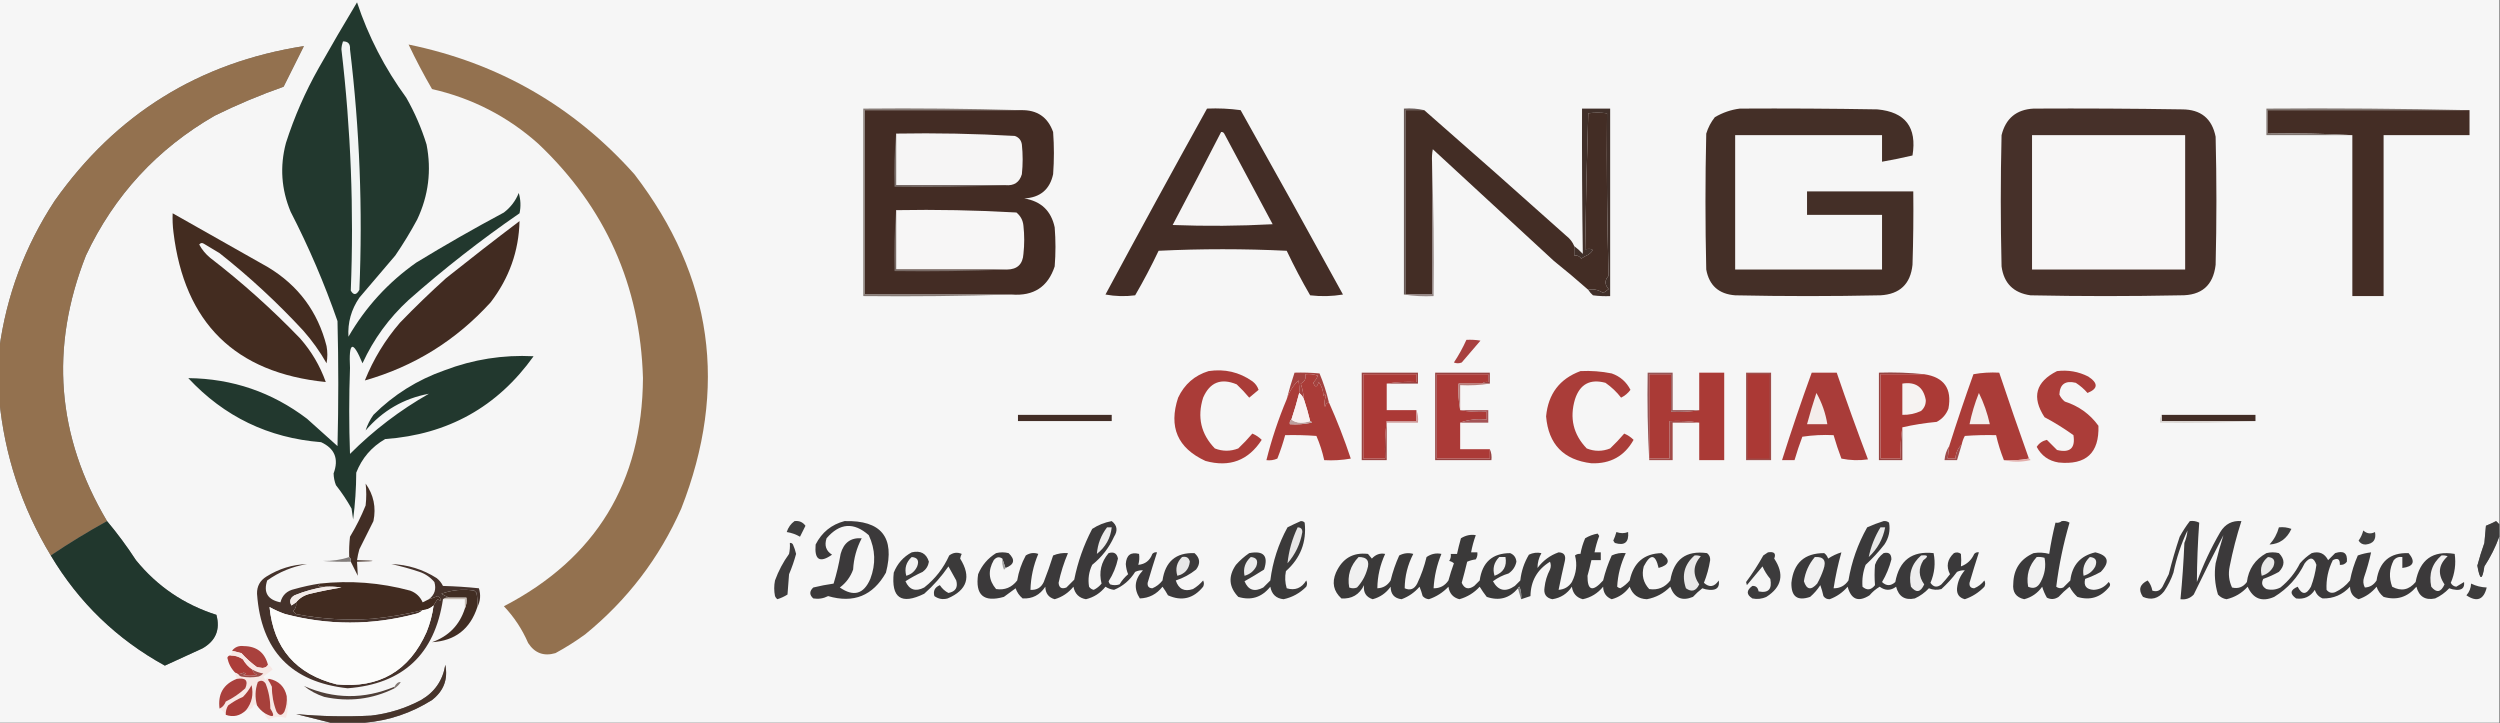 <?xml version="1.0" encoding="UTF-8"?>
<!DOCTYPE svg PUBLIC "-//W3C//DTD SVG 1.1//EN" "http://www.w3.org/Graphics/SVG/1.1/DTD/svg11.dtd">
<svg xmlns="http://www.w3.org/2000/svg" version="1.1" width="1600px" height="463px" style="shape-rendering:geometricPrecision; text-rendering:geometricPrecision; image-rendering:optimizeQuality; fill-rule:evenodd; clip-rule:evenodd" xmlns:xlink="http://www.w3.org/1999/xlink">
<rect width="100%" height="100%" fill="#808080" stroke="none"/>
<g><path style="opacity:1" fill="#f6f6f6" d="M -0.5,-0.5 C 532.833,-0.5 1066.17,-0.5 1599.5,-0.5C 1599.5,111.5 1599.5,223.5 1599.5,335.5C 1598.85,334.909 1598.18,334.243 1597.5,333.5C 1595.36,334.601 1593.19,335.601 1591,336.5C 1590.67,340.167 1590.33,343.833 1590,347.5C 1588.3,352.264 1586.8,357.097 1585.5,362C 1587.14,371.562 1588.64,371.728 1590,362.5C 1593.96,356.43 1597.12,350.097 1599.5,343.5C 1599.5,383.167 1599.5,422.833 1599.5,462.5C 1144.17,462.5 688.833,462.5 233.5,462.5C 248.951,461.183 263.284,456.349 276.5,448C 283.969,442.232 286.802,434.732 285,425.5C 283.391,435.444 278.225,442.944 269.5,448C 259.47,453.343 248.803,456.677 237.5,458C 221.42,458.822 205.42,458.489 189.5,457C 196.942,458.916 204.276,460.749 211.5,462.5C 140.833,462.5 70.167,462.5 -0.5,462.5C -0.5,393.5 -0.5,324.5 -0.5,255.5C 2.901,291.368 13.901,324.702 32.5,355.5C 50.416,385.581 74.749,409.081 105.5,426C 113.326,422.428 121.326,418.761 129.5,415C 138.055,410.17 141.055,403.004 138.5,393.5C 117.775,386.901 100.609,375.234 87,358.5C 81.3,349.743 75.133,341.409 68.5,333.5C 36.242,279.147 31.742,222.48 55,163.5C 73.101,125.063 100.601,95.23 137.5,74C 151.81,66.953 166.477,60.786 181.5,55.5C 185.833,46.833 190.167,38.167 194.5,29.5C 127.406,39.968 74.239,72.968 35,128.5C 15.922,157.578 4.089,189.245 -0.5,223.5C -0.5,148.833 -0.5,74.167 -0.5,-0.5 Z"/></g>
<g><path style="opacity:1" fill="#22382e" d="M 228.5,1.5 C 235.774,23.378 246.274,43.711 260,62.5C 265.434,72.034 269.767,82.034 273,92.5C 276.24,109.155 274.24,125.155 267,140.5C 262.73,148.43 258.064,156.097 253,163.5C 245.333,172.5 237.667,181.5 230,190.5C 224.804,198.082 222.47,206.415 223,215.5C 233.983,196.514 248.483,180.68 266.5,168C 284.841,156.828 303.508,146.161 322.5,136C 326.847,132.663 330.014,128.496 332,123.5C 333.268,127.84 333.435,132.174 332.5,136.5C 307.746,153.552 284.079,172.052 261.5,192C 248.93,203.56 239.097,217.06 232,232.5C 225.783,217.517 223.117,218.517 224,235.5C 223.333,253.833 223.333,272.167 224,290.5C 239.127,275.365 255.961,262.532 274.5,252C 258.339,255.005 244.839,262.838 234,275.5C 235.066,272.034 236.733,268.701 239,265.5C 251.96,252.597 267.126,243.097 284.5,237C 302.884,229.991 321.884,226.991 341.5,228C 318.338,260.425 286.671,278.092 246.5,281C 237.805,286.026 231.638,293.193 228,302.5C 227.951,312.599 227.284,322.599 226,332.5C 225.667,330.167 225.333,327.833 225,325.5C 222.059,320.228 218.726,315.228 215,310.5C 214.065,308.091 213.565,305.591 213.5,303C 216.951,293.718 214.285,287.051 205.5,283C 171.797,280.314 143.464,266.648 120.5,242C 148.731,242.299 174.064,250.966 196.5,268C 203,273.833 209.5,279.667 216,285.5C 216.667,258.833 216.667,232.167 216,205.5C 207.653,181.47 197.653,158.137 186,135.5C 180.021,121.176 179.021,106.509 183,91.5C 188.344,74.808 195.344,58.808 204,43.5C 211.995,29.353 220.161,15.353 228.5,1.5 Z"/></g>
<g><path style="opacity:1" fill="#f2f5f4" d="M 219.5,26.5 C 222.766,26.433 224.266,28.099 224,31.5C 230.175,82.684 232.175,134.017 230,185.5C 228.114,188.919 226.281,189.086 224.5,186C 226.552,134.373 224.552,82.873 218.5,31.5C 218.592,29.742 218.925,28.076 219.5,26.5 Z"/></g>
<g><path style="opacity:1" fill="#93714f" d="M 68.5,333.5 C 56.13,340.346 44.13,347.679 32.5,355.5C 13.901,324.702 2.901,291.368 -0.5,255.5C -0.5,244.833 -0.5,234.167 -0.5,223.5C 4.089,189.245 15.922,157.578 35,128.5C 74.239,72.968 127.406,39.968 194.5,29.5C 190.167,38.167 185.833,46.833 181.5,55.5C 166.477,60.786 151.81,66.953 137.5,74C 100.601,95.23 73.101,125.063 55,163.5C 31.742,222.48 36.242,279.147 68.5,333.5 Z"/></g>
<g><path style="opacity:1" fill="#93714f" d="M 261.5,28.5 C 319.004,40.323 367.17,67.989 406,111.5C 456.244,176.982 466.244,248.315 436,325.5C 421.956,357.218 401.456,384.051 374.5,406C 368.413,410.426 362.08,414.426 355.5,418C 348.036,420.174 342.203,418.007 338,411.5C 334.2,402.724 329.033,394.89 322.5,388C 381.375,357.396 411.041,308.73 411.5,242C 409.79,182.673 387.457,132.673 344.5,92C 324.937,74.55 302.27,62.884 276.5,57C 271.092,47.683 266.092,38.183 261.5,28.5 Z"/></g>
<g><path style="opacity:1" fill="#432c24" d="M 653.5,70.5 C 663.76,70.275 670.594,74.942 674,84.5C 674.667,93.5 674.667,102.5 674,111.5C 671.862,121.293 665.696,126.46 655.5,127C 666.252,128.753 672.752,134.92 675,145.5C 675.667,153.833 675.667,162.167 675,170.5C 670.691,183.589 661.525,189.589 647.5,188.5C 616.167,188.5 584.833,188.5 553.5,188.5C 553.5,149.167 553.5,109.833 553.5,70.5C 586.833,70.5 620.167,70.5 653.5,70.5 Z"/></g>
<g><path style="opacity:1" fill="#41302a" d="M 1016.5,185.5 C 1019.74,184.758 1022.9,185.424 1026,187.5C 1027.25,186.789 1028.42,185.956 1029.5,185C 1026.9,182.127 1026.9,179.294 1029.5,176.5C 1028.51,141.877 1028.17,107.21 1028.5,72.5C 1024.43,72.002 1020.43,72.002 1016.5,72.5C 1015.58,101.659 1014.91,130.659 1014.5,159.5C 1019.93,158.813 1020.6,159.979 1016.5,163C 1014.92,163.707 1013.42,164.54 1012,165.5C 1010.89,163.963 1009.39,163.297 1007.5,163.5C 1007.5,161.5 1007.5,159.5 1007.5,157.5C 1009.46,158.96 1011.3,160.627 1013,162.5C 1012.57,131.52 1012.41,100.52 1012.5,69.5C 1018.5,69.5 1024.5,69.5 1030.5,69.5C 1030.5,109.5 1030.5,149.5 1030.5,189.5C 1026.82,189.665 1023.15,189.499 1019.5,189C 1018.29,187.961 1017.29,186.794 1016.5,185.5 Z"/></g>
<g><path style="opacity:1" fill="#695b58" d="M 911.5,70.5 C 907.5,70.5 903.5,70.5 899.5,70.5C 899.5,109.833 899.5,149.167 899.5,188.5C 899.167,188.5 898.833,188.5 898.5,188.5C 898.5,148.833 898.5,109.167 898.5,69.5C 903.032,69.182 907.366,69.515 911.5,70.5 Z"/></g>
<g><path style="opacity:1" fill="#442f27" d="M 1113.5,69.5 C 1142.84,69.333 1172.17,69.5 1201.5,70C 1219.44,71.66 1226.94,81.493 1224,99.5C 1217.57,101.02 1211.07,102.354 1204.5,103.5C 1204.5,97.833 1204.5,92.167 1204.5,86.5C 1173.17,86.5 1141.83,86.5 1110.5,86.5C 1110.5,115.167 1110.5,143.833 1110.5,172.5C 1141.83,172.5 1173.17,172.5 1204.5,172.5C 1204.5,160.833 1204.5,149.167 1204.5,137.5C 1188.5,137.5 1172.5,137.5 1156.5,137.5C 1156.5,132.5 1156.5,127.5 1156.5,122.5C 1179.17,122.5 1201.83,122.5 1224.5,122.5C 1224.67,138.17 1224.5,153.837 1224,169.5C 1222.71,181.786 1215.88,188.286 1203.5,189C 1172.5,189.667 1141.5,189.667 1110.5,189C 1100.02,188.199 1093.86,182.699 1092,172.5C 1091.33,143.5 1091.33,114.5 1092,85.5C 1093.18,81.637 1095.01,78.137 1097.5,75C 1102.55,72.039 1107.89,70.206 1113.5,69.5 Z"/></g>
<g><path style="opacity:1" fill="#442d25" d="M 1580.5,70.5 C 1580.5,75.833 1580.5,81.167 1580.5,86.5C 1562.17,86.5 1543.83,86.5 1525.5,86.5C 1525.5,120.833 1525.5,155.167 1525.5,189.5C 1518.83,189.5 1512.17,189.5 1505.5,189.5C 1505.5,155.167 1505.5,120.833 1505.5,86.5C 1487.67,85.503 1469.67,85.17 1451.5,85.5C 1451.5,80.5 1451.5,75.5 1451.5,70.5C 1494.5,70.5 1537.5,70.5 1580.5,70.5 Z"/></g>
<g><path style="opacity:1" fill="#807570" d="M 1580.5,70.5 C 1537.5,70.5 1494.5,70.5 1451.5,70.5C 1451.5,75.5 1451.5,80.5 1451.5,85.5C 1469.67,85.17 1487.67,85.503 1505.5,86.5C 1487.17,86.5 1468.83,86.5 1450.5,86.5C 1450.5,80.833 1450.5,75.167 1450.5,69.5C 1494,69.168 1537.34,69.501 1580.5,70.5 Z"/></g>
<g><path style="opacity:1" fill="#f6f5f5" d="M 573.5,85.5 C 598.885,85.038 624.218,85.538 649.5,87C 652.102,87.935 653.602,89.768 654,92.5C 654.667,98.833 654.667,105.167 654,111.5C 652.498,116.677 648.998,119.01 643.5,118.5C 620.167,118.5 596.833,118.5 573.5,118.5C 573.5,107.5 573.5,96.5 573.5,85.5 Z"/></g>
<g><path style="opacity:1" fill="#432d25" d="M 911.5,70.5 C 941.962,97.125 972.295,123.958 1002.5,151C 1004.79,152.777 1006.46,154.944 1007.5,157.5C 1007.5,159.5 1007.5,161.5 1007.5,163.5C 1009.39,163.297 1010.89,163.963 1012,165.5C 1013.42,164.54 1014.92,163.707 1016.5,163C 1020.6,159.979 1019.93,158.813 1014.5,159.5C 1014.91,130.659 1015.58,101.659 1016.5,72.5C 1020.43,72.002 1024.43,72.002 1028.5,72.5C 1028.17,107.21 1028.51,141.877 1029.5,176.5C 1026.9,179.294 1026.9,182.127 1029.5,185C 1028.42,185.956 1027.25,186.789 1026,187.5C 1022.9,185.424 1019.74,184.758 1016.5,185.5C 1009.35,179.191 1002.02,173.025 994.5,167C 968.667,143.167 942.833,119.333 917,95.5C 916.503,98.146 916.336,100.813 916.5,103.5C 916.5,131.833 916.5,160.167 916.5,188.5C 910.833,188.5 905.167,188.5 899.5,188.5C 899.5,149.167 899.5,109.833 899.5,70.5C 903.5,70.5 907.5,70.5 911.5,70.5 Z"/></g>
<g><path style="opacity:1" fill="#958886" d="M 916.5,103.5 C 917.498,131.995 917.831,160.662 917.5,189.5C 910.978,189.823 904.645,189.49 898.5,188.5C 898.833,188.5 899.167,188.5 899.5,188.5C 905.167,188.5 910.833,188.5 916.5,188.5C 916.5,160.167 916.5,131.833 916.5,103.5 Z"/></g>
<g><path style="opacity:1" fill="#7b706c" d="M 573.5,85.5 C 573.5,96.5 573.5,107.5 573.5,118.5C 596.833,118.5 620.167,118.5 643.5,118.5C 620.006,119.498 596.339,119.831 572.5,119.5C 572.172,107.988 572.505,96.654 573.5,85.5 Z"/></g>
<g><path style="opacity:1" fill="#432d26" d="M 772.5,69.5 C 779.755,69.187 786.921,69.52 794,70.5C 816.034,109.706 837.867,149.039 859.5,188.5C 852.524,189.664 845.524,189.831 838.5,189C 833.118,179.737 828.118,170.237 823.5,160.5C 796.167,159.167 768.833,159.167 741.5,160.5C 736.882,170.237 731.882,179.737 726.5,189C 720.141,189.831 713.807,189.664 707.5,188.5C 728.925,148.646 750.592,108.979 772.5,69.5 Z"/></g>
<g><path style="opacity:1" fill="#f6f5f5" d="M 781.5,84.5 C 782.376,84.369 783.043,84.703 783.5,85.5C 793.833,104.833 804.167,124.167 814.5,143.5C 793.174,144.666 771.841,144.833 750.5,144C 760.987,124.192 771.32,104.358 781.5,84.5 Z"/></g>
<g><path style="opacity:1" fill="#f7f6f6" d="M 573.5,134.5 C 599.231,134.028 624.898,134.528 650.5,136C 653.181,138.194 654.681,141.027 655,144.5C 655.667,150.5 655.667,156.5 655,162.5C 654.569,169.098 651.069,172.431 644.5,172.5C 620.833,172.5 597.167,172.5 573.5,172.5C 573.5,159.833 573.5,147.167 573.5,134.5 Z"/></g>
<g><path style="opacity:1" fill="#412b21" d="M 332.5,141.5 C 332.055,160.656 325.888,177.99 314,193.5C 291.819,217.885 264.986,234.552 233.5,243.5C 238.965,229.899 246.465,217.566 256,206.5C 265.53,196.636 275.363,187.136 285.5,178C 301.067,165.588 316.733,153.421 332.5,141.5 Z"/></g>
<g><path style="opacity:1" fill="#463029" d="M 1301.5,69.5 C 1333.17,69.333 1364.84,69.5 1396.5,70C 1408.51,70.017 1415.67,75.85 1418,87.5C 1418.67,114.833 1418.67,142.167 1418,169.5C 1416.47,182.692 1408.97,189.192 1395.5,189C 1363.5,189.667 1331.5,189.667 1299.5,189C 1288.63,187.459 1282.46,181.293 1281,170.5C 1280.33,142.5 1280.33,114.5 1281,86.5C 1283.66,75.76 1290.49,70.093 1301.5,69.5 Z"/></g>
<g><path style="opacity:1" fill="#f7f6f6" d="M 1300.5,86.5 C 1333.17,86.5 1365.83,86.5 1398.5,86.5C 1398.5,115.167 1398.5,143.833 1398.5,172.5C 1365.83,172.5 1333.17,172.5 1300.5,172.5C 1300.5,143.833 1300.5,115.167 1300.5,86.5 Z"/></g>
<g><path style="opacity:1" fill="#786a65" d="M 573.5,134.5 C 573.5,147.167 573.5,159.833 573.5,172.5C 597.167,172.5 620.833,172.5 644.5,172.5C 620.672,173.498 596.672,173.831 572.5,173.5C 572.171,160.323 572.505,147.323 573.5,134.5 Z"/></g>
<g><path style="opacity:1" fill="#432c20" d="M 110.5,136.5 C 130.806,147.988 151.139,159.488 171.5,171C 190.934,182.708 203.434,199.541 209,221.5C 209.667,225.167 209.667,228.833 209,232.5C 204.736,224.972 199.736,217.972 194,211.5C 177.421,193.586 159.588,177.086 140.5,162C 137.167,160 133.833,158 130.5,156C 129.365,155.251 128.365,155.417 127.5,156.5C 129.267,159.77 131.6,162.603 134.5,165C 154.859,180.684 174.025,197.851 192,216.5C 199.306,224.78 204.806,234.113 208.5,244.5C 150.464,238.632 117.964,206.632 111,148.5C 110.501,144.514 110.334,140.514 110.5,136.5 Z"/></g>
<g><path style="opacity:1" fill="#857a75" d="M 653.5,70.5 C 620.167,70.5 586.833,70.5 553.5,70.5C 553.5,109.833 553.5,149.167 553.5,188.5C 584.833,188.5 616.167,188.5 647.5,188.5C 616.004,189.498 584.338,189.832 552.5,189.5C 552.5,149.5 552.5,109.5 552.5,69.5C 586.337,69.168 620.004,69.502 653.5,70.5 Z"/></g>
<g><path style="opacity:1" fill="#a8403f" d="M 938.5,217.5 C 941.518,217.335 944.518,217.502 947.5,218C 943.5,222.667 939.5,227.333 935.5,232C 933.833,232.667 932.167,232.667 930.5,232C 933.572,227.353 936.238,222.52 938.5,217.5 Z"/></g>
<g><path style="opacity:1" fill="#994342" d="M 887.5,245.5 C 893.645,244.51 899.978,244.177 906.5,244.5C 906.5,242.833 906.5,241.167 906.5,239.5C 895.167,239.5 883.833,239.5 872.5,239.5C 872.5,257.5 872.5,275.5 872.5,293.5C 877.167,293.5 881.833,293.5 886.5,293.5C 886.174,285.316 886.508,277.316 887.5,269.5C 887.5,269.833 887.5,270.167 887.5,270.5C 887.5,278.5 887.5,286.5 887.5,294.5C 882.167,294.5 876.833,294.5 871.5,294.5C 871.5,275.833 871.5,257.167 871.5,238.5C 883.5,238.5 895.5,238.5 907.5,238.5C 907.5,240.833 907.5,243.167 907.5,245.5C 900.833,245.5 894.167,245.5 887.5,245.5 Z"/></g>
<g><path style="opacity:1" fill="#ab3936" d="M 887.5,245.5 C 887.5,251.167 887.5,256.833 887.5,262.5C 893.833,262.5 900.167,262.5 906.5,262.5C 906.5,264.833 906.5,267.167 906.5,269.5C 900.167,269.5 893.833,269.5 887.5,269.5C 886.508,277.316 886.174,285.316 886.5,293.5C 881.833,293.5 877.167,293.5 872.5,293.5C 872.5,275.5 872.5,257.5 872.5,239.5C 883.833,239.5 895.167,239.5 906.5,239.5C 906.5,241.167 906.5,242.833 906.5,244.5C 899.978,244.177 893.645,244.51 887.5,245.5 Z"/></g>
<g><path style="opacity:1" fill="#954241" d="M 953.5,245.5 C 951.833,245.5 950.167,245.5 948.5,245.5C 949.568,244.566 950.901,244.232 952.5,244.5C 952.5,242.833 952.5,241.167 952.5,239.5C 941.5,239.5 930.5,239.5 919.5,239.5C 919.5,257.5 919.5,275.5 919.5,293.5C 930.833,293.5 942.167,293.5 953.5,293.5C 953.5,291.5 953.5,289.5 953.5,287.5C 954.468,289.607 954.802,291.941 954.5,294.5C 942.5,294.5 930.5,294.5 918.5,294.5C 918.5,275.833 918.5,257.167 918.5,238.5C 930.167,238.5 941.833,238.5 953.5,238.5C 953.5,240.833 953.5,243.167 953.5,245.5 Z"/></g>
<g><path style="opacity:1" fill="#ab3a37" d="M 948.5,245.5 C 943.5,245.5 938.5,245.5 933.5,245.5C 933.178,251.358 933.511,257.025 934.5,262.5C 939.975,263.489 945.642,263.822 951.5,263.5C 951.5,265.167 951.5,266.833 951.5,268.5C 945.402,267.883 939.735,268.55 934.5,270.5C 934.5,276.167 934.5,281.833 934.5,287.5C 940.833,287.5 947.167,287.5 953.5,287.5C 953.5,289.5 953.5,291.5 953.5,293.5C 942.167,293.5 930.833,293.5 919.5,293.5C 919.5,275.5 919.5,257.5 919.5,239.5C 930.5,239.5 941.5,239.5 952.5,239.5C 952.5,241.167 952.5,242.833 952.5,244.5C 950.901,244.232 949.568,244.566 948.5,245.5 Z"/></g>
<g><path style="opacity:1" fill="#aa3a36" d="M 1087.5,270.5 C 1081.36,269.51 1075.02,269.177 1068.5,269.5C 1068.5,277.5 1068.5,285.5 1068.5,293.5C 1064.17,293.5 1059.83,293.5 1055.5,293.5C 1055.5,275.5 1055.5,257.5 1055.5,239.5C 1060.17,239.5 1064.83,239.5 1069.5,239.5C 1069.5,247.5 1069.5,255.5 1069.5,263.5C 1075.69,263.823 1081.69,263.49 1087.5,262.5C 1087.5,254.5 1087.5,246.5 1087.5,238.5C 1092.83,238.5 1098.17,238.5 1103.5,238.5C 1103.5,257.167 1103.5,275.833 1103.5,294.5C 1098.17,294.5 1092.83,294.5 1087.5,294.5C 1087.5,286.5 1087.5,278.5 1087.5,270.5 Z"/></g>
<g><path style="opacity:1" fill="#9e4d4a" d="M 1117.5,238.5 C 1122.83,238.5 1128.17,238.5 1133.5,238.5C 1133.5,257.167 1133.5,275.833 1133.5,294.5C 1128.17,294.5 1122.83,294.5 1117.5,294.5C 1117.5,275.833 1117.5,257.167 1117.5,238.5 Z"/></g>
<g><path style="opacity:1" fill="#ab3935" d="M 1118.5,239.5 C 1123.17,239.5 1127.83,239.5 1132.5,239.5C 1132.5,257.5 1132.5,275.5 1132.5,293.5C 1127.83,293.5 1123.17,293.5 1118.5,293.5C 1118.5,275.5 1118.5,257.5 1118.5,239.5 Z"/></g>
<g><path style="opacity:1" fill="#954442" d="M 1231.5,239.5 C 1222.17,239.5 1212.83,239.5 1203.5,239.5C 1203.5,257.5 1203.5,275.5 1203.5,293.5C 1207.83,293.5 1212.17,293.5 1216.5,293.5C 1216.18,286.646 1216.51,279.979 1217.5,273.5C 1217.5,280.5 1217.5,287.5 1217.5,294.5C 1212.5,294.5 1207.5,294.5 1202.5,294.5C 1202.5,275.833 1202.5,257.167 1202.5,238.5C 1212.35,238.173 1222.01,238.506 1231.5,239.5 Z"/></g>
<g><path style="opacity:1" fill="#a3423f" d="M 850.5,257.5 C 849.069,257.881 848.236,258.881 848,260.5C 847.374,258.287 847.541,256.12 848.5,254C 848.389,252.278 847.889,252.112 847,253.5C 846.946,250.139 845.946,247.139 844,244.5C 842.891,248.017 841.724,248.184 840.5,245C 841.703,243.632 842.703,242.132 843.5,240.5C 840.914,239.52 838.247,239.187 835.5,239.5C 835.978,242.278 834.978,244.278 832.5,245.5C 833.551,248.757 834.218,252.09 834.5,255.5C 833.857,253.924 832.857,252.59 831.5,251.5C 831.664,248.813 831.497,246.146 831,243.5C 827.48,246.937 824.98,250.937 823.5,255.5C 824.968,249.763 826.635,244.097 828.5,238.5C 833.844,238.334 839.177,238.501 844.5,239C 847.003,245.009 849.003,251.176 850.5,257.5 Z"/></g>
<g><path style="opacity:1" fill="#a93c39" d="M 1159.5,238.5 C 1164.83,238.5 1170.17,238.5 1175.5,238.5C 1181.86,257.085 1188.53,275.585 1195.5,294C 1189.8,294.83 1184.14,294.663 1178.5,293.5C 1176.62,288.539 1174.96,283.539 1173.5,278.5C 1166.8,278.17 1160.13,278.503 1153.5,279.5C 1151.62,284.461 1149.96,289.461 1148.5,294.5C 1145.83,294.5 1143.17,294.5 1140.5,294.5C 1146.44,275.692 1152.77,257.025 1159.5,238.5 Z"/></g>
<g><path style="opacity:1" fill="#b77c78" d="M 948.5,245.5 C 950.167,245.5 951.833,245.5 953.5,245.5C 947.355,246.49 941.022,246.823 934.5,246.5C 934.5,251.833 934.5,257.167 934.5,262.5C 933.511,257.025 933.178,251.358 933.5,245.5C 938.5,245.5 943.5,245.5 948.5,245.5 Z"/></g>
<g><path style="opacity:1" fill="#aa3d39" d="M 1011.5,237.5 C 1018.24,237.171 1024.91,237.671 1031.5,239C 1036.91,240.91 1040.91,244.41 1043.5,249.5C 1041.91,251.633 1039.91,253.299 1037.5,254.5C 1034.67,250.841 1031.34,247.674 1027.5,245C 1017.65,242.34 1011.15,245.84 1008,255.5C 1004.41,267.569 1006.91,278.069 1015.5,287C 1020.5,289 1025.5,289 1030.5,287C 1033.65,284.011 1036.65,280.844 1039.5,277.5C 1041.77,278.441 1043.77,279.774 1045.5,281.5C 1039.68,291.917 1030.68,296.917 1018.5,296.5C 1000.69,294.355 991.021,284.355 989.5,266.5C 990.842,252.097 998.175,242.431 1011.5,237.5 Z"/></g>
<g><path style="opacity:1" fill="#955555" d="M 1087.5,262.5 C 1081.69,263.49 1075.69,263.823 1069.5,263.5C 1069.5,255.5 1069.5,247.5 1069.5,239.5C 1064.83,239.5 1060.17,239.5 1055.5,239.5C 1055.5,257.5 1055.5,275.5 1055.5,293.5C 1055.5,293.833 1055.5,294.167 1055.5,294.5C 1054.5,276.007 1054.17,257.341 1054.5,238.5C 1059.83,238.5 1065.17,238.5 1070.5,238.5C 1070.5,246.5 1070.5,254.5 1070.5,262.5C 1076.17,262.5 1081.83,262.5 1087.5,262.5 Z"/></g>
<g><path style="opacity:1" fill="#aa3c38" d="M 773.5,237.5 C 783.793,235.961 793.126,238.127 801.5,244C 803.414,245.413 804.747,247.247 805.5,249.5C 803.54,251.156 801.54,252.823 799.5,254.5C 797.044,251.542 794.378,248.709 791.5,246C 781.474,241.805 774.307,244.639 770,254.5C 766.095,266.938 768.595,277.772 777.5,287C 782.473,288.939 787.473,288.939 792.5,287C 795.711,283.958 798.711,280.791 801.5,277.5C 803.772,278.441 805.772,279.774 807.5,281.5C 798.915,294.754 786.915,299.254 771.5,295C 753.641,286.771 747.808,273.271 754,254.5C 758.066,245.906 764.566,240.239 773.5,237.5 Z"/></g>
<g><path style="opacity:1" fill="#f4edeb" d="M 1162.5,251.5 C 1166,257.669 1168.34,264.335 1169.5,271.5C 1165.17,271.5 1160.83,271.5 1156.5,271.5C 1158.3,264.769 1160.3,258.103 1162.5,251.5 Z"/></g>
<g><path style="opacity:1" fill="#ab3a36" d="M 1231.5,239.5 C 1244.22,241.402 1249.39,248.736 1247,261.5C 1245.56,265.275 1243.06,268.108 1239.5,270C 1231.83,270.718 1224.5,271.885 1217.5,273.5C 1216.51,279.979 1216.18,286.646 1216.5,293.5C 1212.17,293.5 1207.83,293.5 1203.5,293.5C 1203.5,275.5 1203.5,257.5 1203.5,239.5C 1212.83,239.5 1222.17,239.5 1231.5,239.5 Z"/></g>
<g><path style="opacity:1" fill="#f6f3f2" d="M 1217.5,245.5 C 1225.99,244.177 1230.99,247.677 1232.5,256C 1232.59,258.814 1231.59,261.147 1229.5,263C 1225.7,264.783 1221.7,265.616 1217.5,265.5C 1217.5,258.833 1217.5,252.167 1217.5,245.5 Z"/></g>
<g><path style="opacity:1" fill="#aa3c38" d="M 1298.5,293.5 C 1293.36,294.488 1288.03,294.821 1282.5,294.5C 1280.43,289.286 1278.76,283.953 1277.5,278.5C 1270.83,278.334 1264.16,278.5 1257.5,279C 1256.54,280.725 1255.87,282.559 1255.5,284.5C 1253.03,286.898 1251.69,289.898 1251.5,293.5C 1249.83,293.5 1248.17,293.5 1246.5,293.5C 1246.83,290.833 1247.17,288.167 1247.5,285.5C 1252.36,270.101 1257.52,254.767 1263,239.5C 1268.41,238.527 1273.91,238.193 1279.5,238.5C 1285.63,256.897 1291.97,275.23 1298.5,293.5 Z"/></g>
<g><path style="opacity:1" fill="#f4eeec" d="M 1266.5,251.5 C 1269.61,257.82 1271.94,264.486 1273.5,271.5C 1269.17,271.5 1264.83,271.5 1260.5,271.5C 1261.89,264.656 1263.89,257.989 1266.5,251.5 Z"/></g>
<g><path style="opacity:1" fill="#422d26" d="M 651.5,265.5 C 671.5,265.5 691.5,265.5 711.5,265.5C 711.5,266.833 711.5,268.167 711.5,269.5C 691.5,269.5 671.5,269.5 651.5,269.5C 651.5,268.167 651.5,266.833 651.5,265.5 Z"/></g>
<g><path style="opacity:1" fill="#a45456" d="M 934.5,262.5 C 940.5,262.5 946.5,262.5 952.5,262.5C 952.5,265.167 952.5,267.833 952.5,270.5C 946.5,270.5 940.5,270.5 934.5,270.5C 939.735,268.55 945.402,267.883 951.5,268.5C 951.5,266.833 951.5,265.167 951.5,263.5C 945.642,263.822 939.975,263.489 934.5,262.5 Z"/></g>
<g><path style="opacity:1" fill="#422d26" d="M 1383.5,265.5 C 1403.5,265.5 1423.5,265.5 1443.5,265.5C 1443.5,266.833 1443.5,268.167 1443.5,269.5C 1423.5,269.5 1403.5,269.5 1383.5,269.5C 1383.5,268.167 1383.5,266.833 1383.5,265.5 Z"/></g>
<g><path style="opacity:1" fill="#ce9796" d="M 906.5,262.5 C 907.473,264.948 907.806,267.615 907.5,270.5C 900.833,270.5 894.167,270.5 887.5,270.5C 887.5,270.167 887.5,269.833 887.5,269.5C 893.833,269.5 900.167,269.5 906.5,269.5C 906.5,267.167 906.5,264.833 906.5,262.5 Z"/></g>
<g><path style="opacity:1" fill="#d8d3d0" d="M 1383.5,265.5 C 1383.5,266.833 1383.5,268.167 1383.5,269.5C 1403.5,269.5 1423.5,269.5 1443.5,269.5C 1423.34,270.497 1403.01,270.83 1382.5,270.5C 1382.22,268.585 1382.55,266.919 1383.5,265.5 Z"/></g>
<g><path style="opacity:1" fill="#aa3c38" d="M 850.5,257.5 C 855.733,269.187 860.4,281.187 864.5,293.5C 858.872,294.495 853.206,294.829 847.5,294.5C 846.331,289.159 844.664,283.992 842.5,279C 835.842,278.5 829.175,278.334 822.5,278.5C 821.128,283.583 819.461,288.583 817.5,293.5C 815.257,294.474 812.924,294.808 810.5,294.5C 813.857,281.097 818.19,268.097 823.5,255.5C 824.98,250.937 827.48,246.937 831,243.5C 831.497,246.146 831.664,248.813 831.5,251.5C 830.032,257.236 828.365,262.903 826.5,268.5C 825.596,269.209 825.263,270.209 825.5,271.5C 830.214,271.827 834.88,271.493 839.5,270.5C 839.376,269.893 839.043,269.56 838.5,269.5C 837.365,264.764 836.032,260.097 834.5,255.5C 834.218,252.09 833.551,248.757 832.5,245.5C 834.978,244.278 835.978,242.278 835.5,239.5C 838.247,239.187 840.914,239.52 843.5,240.5C 842.703,242.132 841.703,243.632 840.5,245C 841.724,248.184 842.891,248.017 844,244.5C 845.946,247.139 846.946,250.139 847,253.5C 847.889,252.112 848.389,252.278 848.5,254C 847.541,256.12 847.374,258.287 848,260.5C 848.236,258.881 849.069,257.881 850.5,257.5 Z"/></g>
<g><path style="opacity:1" fill="#bc9e9d" d="M 826.5,268.5 C 828.048,269.794 830.048,270.461 832.5,270.5C 834.696,270.495 836.696,270.162 838.5,269.5C 839.043,269.56 839.376,269.893 839.5,270.5C 834.88,271.493 830.214,271.827 825.5,271.5C 825.263,270.209 825.596,269.209 826.5,268.5 Z"/></g>
<g><path style="opacity:1" fill="#f8f1f1" d="M 831.5,251.5 C 832.857,252.59 833.857,253.924 834.5,255.5C 836.032,260.097 837.365,264.764 838.5,269.5C 836.696,270.162 834.696,270.495 832.5,270.5C 830.048,270.461 828.048,269.794 826.5,268.5C 828.365,262.903 830.032,257.236 831.5,251.5 Z"/></g>
<g><path style="opacity:1" fill="#ab3d39" d="M 1316.5,237.5 C 1323.58,236.643 1330.25,237.809 1336.5,241C 1342.97,245.264 1342.81,248.764 1336,251.5C 1333.82,248.983 1331.32,246.817 1328.5,245C 1321.81,243.377 1318.31,245.877 1318,252.5C 1318.78,254.286 1319.95,255.786 1321.5,257C 1330.42,259.864 1337.59,265.031 1343,272.5C 1343.56,289.936 1335.06,297.77 1317.5,296C 1311.15,294.973 1306.48,291.64 1303.5,286C 1304.98,283.664 1307.15,282.164 1310,281.5C 1312.14,283.645 1314.31,285.812 1316.5,288C 1324.83,290.003 1328.33,286.836 1327,278.5C 1321.08,274.239 1314.91,270.406 1308.5,267C 1300.15,254.198 1302.82,244.364 1316.5,237.5 Z"/></g>
<g><path style="opacity:1" fill="#a14b48" d="M 1087.5,270.5 C 1081.83,270.5 1076.17,270.5 1070.5,270.5C 1070.5,278.5 1070.5,286.5 1070.5,294.5C 1065.5,294.5 1060.5,294.5 1055.5,294.5C 1055.5,294.167 1055.5,293.833 1055.5,293.5C 1059.83,293.5 1064.17,293.5 1068.5,293.5C 1068.5,285.5 1068.5,277.5 1068.5,269.5C 1075.02,269.177 1081.36,269.51 1087.5,270.5 Z"/></g>
<g><path style="opacity:1" fill="#9e4c4c" d="M 1255.5,284.5 C 1254.49,287.844 1253.49,291.177 1252.5,294.5C 1249.83,294.5 1247.17,294.5 1244.5,294.5C 1244.75,291.146 1245.75,288.146 1247.5,285.5C 1247.17,288.167 1246.83,290.833 1246.5,293.5C 1248.17,293.5 1249.83,293.5 1251.5,293.5C 1251.69,289.898 1253.03,286.898 1255.5,284.5 Z"/></g>
<g><path style="opacity:1" fill="#e2adaa" d="M 1298.5,293.5 C 1299.04,293.56 1299.38,293.893 1299.5,294.5C 1293.68,295.816 1288.01,295.816 1282.5,294.5C 1288.03,294.821 1293.36,294.488 1298.5,293.5 Z"/></g>
<g><path style="opacity:1" fill="#3d3d3d" d="M 508.5,333.5 C 511.463,333.151 513.796,334.151 515.5,336.5C 514.333,338.833 513.167,341.167 512,343.5C 509.426,341.998 506.593,340.998 503.5,340.5C 504.466,337.531 506.133,335.198 508.5,333.5 Z"/></g>
<g><path style="opacity:1" fill="#3a393a" d="M 1319.5,333.5 C 1321.29,333.215 1322.95,333.548 1324.5,334.5C 1320.54,347.995 1317.71,361.662 1316,375.5C 1317.39,376.554 1318.89,376.72 1320.5,376C 1322,374.5 1323.5,373 1325,371.5C 1326.12,361.717 1331.45,355.717 1341,353.5C 1349.37,355.489 1350.54,359.655 1344.5,366C 1341.29,367.774 1337.95,369.274 1334.5,370.5C 1333.41,374.925 1335.24,377.258 1340,377.5C 1343.93,377.287 1347.09,375.62 1349.5,372.5C 1350.58,373.365 1350.75,374.365 1350,375.5C 1344.54,382.321 1337.71,384.488 1329.5,382C 1327.47,380.104 1325.8,377.937 1324.5,375.5C 1322.02,377.483 1319.68,379.65 1317.5,382C 1315.04,383.631 1312.54,383.797 1310,382.5C 1308.72,380.283 1307.72,377.949 1307,375.5C 1304.09,379.596 1300.25,382.263 1295.5,383.5C 1290.22,382.297 1287.89,378.964 1288.5,373.5C 1288.71,364.246 1293.04,357.746 1301.5,354C 1304.87,353.457 1308.2,353.624 1311.5,354.5C 1312.52,347.771 1313.85,341.105 1315.5,334.5C 1317.1,334.768 1318.43,334.434 1319.5,333.5 Z"/></g>
<g><path style="opacity:1" fill="#3b3a3a" d="M 832.5,333.5 C 833.496,333.414 834.329,333.748 835,334.5C 836.312,346.878 832.312,357.211 823,365.5C 822.24,369.225 822.407,372.892 823.5,376.5C 828.844,378.086 833.011,376.42 836,371.5C 836.667,372.833 836.667,374.167 836,375.5C 831.933,379.616 827.1,382.282 821.5,383.5C 816.733,383.02 813.899,380.354 813,375.5C 807.542,382.321 800.708,384.488 792.5,382C 786.437,375.642 785.937,368.809 791,361.5C 793.537,358.628 796.37,356.128 799.5,354C 808.741,352.235 811.908,355.735 809,364.5C 804.855,367.151 800.688,369.651 796.5,372C 798.839,377.691 802.839,379.024 808.5,376C 810,374.5 811.5,373 813,371.5C 814.509,359.462 818.176,348.128 824,337.5C 826.876,336.052 829.709,334.719 832.5,333.5 Z"/></g>
<g><path style="opacity:1" fill="#3d3d3d" d="M 1458.5,337.5 C 1461.25,337.187 1463.91,337.52 1466.5,338.5C 1463.59,344.808 1458.92,348.142 1452.5,348.5C 1455.41,345.278 1457.41,341.611 1458.5,337.5 Z"/></g>
<g><path style="opacity:1" fill="#422e25" d="M 224.5,359.5 C 224.737,358.209 224.404,357.209 223.5,356.5C 223.334,352.154 223.501,347.821 224,343.5C 227.861,337.112 231.194,330.446 234,323.5C 234.543,318.757 234.543,314.09 234,309.5C 239.142,316.716 240.808,324.716 239,333.5C 236.016,339.469 233.016,345.469 230,351.5C 229.338,353.813 228.838,356.146 228.5,358.5C 241.833,358.833 241.833,359.167 228.5,359.5C 228.681,362.553 228.848,365.553 229,368.5C 227.487,365.473 225.987,362.473 224.5,359.5 Z"/></g>
<g><path style="opacity:1" fill="#3c3c3c" d="M 1034.5,340.5 C 1037.07,341.45 1039.57,341.45 1042,340.5C 1042.59,347.082 1039.76,349.415 1033.5,347.5C 1033.17,347 1032.83,346.5 1032.5,346C 1033.32,344.2 1033.99,342.366 1034.5,340.5 Z"/></g>
<g><path style="opacity:1" fill="#404040" d="M 1512.5,339.5 C 1514.76,341.584 1517.26,341.917 1520,340.5C 1520.92,345.327 1518.92,347.994 1514,348.5C 1512.03,348.532 1510.53,347.698 1509.5,346C 1510.91,344.007 1511.91,341.84 1512.5,339.5 Z"/></g>
<g><path style="opacity:1" fill="#3d3c3c" d="M 1599.5,335.5 C 1599.5,338.167 1599.5,340.833 1599.5,343.5C 1597.12,350.097 1593.96,356.43 1590,362.5C 1588.64,371.728 1587.14,371.562 1585.5,362C 1586.8,357.097 1588.3,352.264 1590,347.5C 1590.33,343.833 1590.67,340.167 1591,336.5C 1593.19,335.601 1595.36,334.601 1597.5,333.5C 1598.18,334.243 1598.85,334.909 1599.5,335.5 Z"/></g>
<g><path style="opacity:1" fill="#21372d" d="M 68.5,333.5 C 75.133,341.409 81.3,349.743 87,358.5C 100.609,375.234 117.775,386.901 138.5,393.5C 141.055,403.004 138.055,410.17 129.5,415C 121.326,418.761 113.326,422.428 105.5,426C 74.749,409.081 50.416,385.581 32.5,355.5C 44.13,347.679 56.13,340.346 68.5,333.5 Z"/></g>
<g><path style="opacity:1" fill="#3b393a" d="M 643.5,363.5 C 642.833,361.5 642.167,359.5 641.5,357.5C 639.511,356.113 637.678,356.447 636,358.5C 632.184,365.184 632.684,371.351 637.5,377C 643.029,377.822 647.529,375.989 651,371.5C 651.949,365.819 653.782,360.486 656.5,355.5C 659.095,353.841 661.762,353.507 664.5,354.5C 661.373,361.873 659.707,369.539 659.5,377.5C 663.493,377.755 666.326,376.089 668,372.5C 670.201,366.898 672.201,361.231 674,355.5C 677.055,354.222 680.222,353.722 683.5,354C 680.888,360.108 678.888,366.441 677.5,373C 677.767,376.164 679.433,377.164 682.5,376C 684.188,374.312 685.855,372.645 687.5,371C 689.778,359.612 693.611,348.779 699,338.5C 702.783,336.006 706.95,334.339 711.5,333.5C 715.007,336.225 715.507,339.558 713,343.5C 709.783,350.585 705.117,356.585 699,361.5C 696.859,365.958 696.193,370.625 697,375.5C 697.739,376.574 698.739,377.241 700,377.5C 701.944,376.561 703.611,375.227 705,373.5C 703.175,366.198 704.675,359.698 709.5,354C 712.856,352.969 714.856,354.136 715.5,357.5C 714.371,362.726 712.371,367.559 709.5,372C 709.645,372.772 709.978,373.439 710.5,374C 712.5,374.667 714.5,374.667 716.5,374C 717.977,371.555 719.81,369.388 722,367.5C 721.185,365.569 720.685,363.402 720.5,361C 720.857,355.288 723.691,353.121 729,354.5C 729.334,356.847 729.167,359.181 728.5,361.5C 732.933,361.072 735.933,358.739 737.5,354.5C 738.325,353.614 739.325,353.281 740.5,353.5C 738.409,359.943 736.409,366.443 734.5,373C 734.261,375.259 735.261,376.426 737.5,376.5C 740.068,375.441 742.235,373.774 744,371.5C 745.753,359.396 752.587,353.563 764.5,354C 768.057,357.182 768.391,360.682 765.5,364.5C 761.604,367.615 757.271,369.948 752.5,371.5C 754.299,377.023 757.965,378.857 763.5,377C 765.96,375.542 768.127,373.709 770,371.5C 770.667,372.833 770.667,374.167 770,375.5C 763.803,383.129 756.303,384.962 747.5,381C 746.458,379.082 745.292,377.249 744,375.5C 740.245,380.292 735.412,382.792 729.5,383C 725.439,376.714 726.105,370.714 731.5,365C 729.831,364.878 728.165,365.212 726.5,366C 723.181,371.326 718.681,375.159 713,377.5C 711.016,377.259 709.183,376.592 707.5,375.5C 704.232,379.607 700.066,382.273 695,383.5C 690.582,382.72 687.916,380.054 687,375.5C 683.796,379.43 679.796,382.097 675,383.5C 671.103,382.414 669.103,379.747 669,375.5C 665.511,380.827 660.677,383.327 654.5,383C 652.383,381.269 650.883,379.102 650,376.5C 647.5,378.333 645,380.167 642.5,382C 629.521,385.688 624.021,380.854 626,367.5C 628.392,361.774 632.226,357.274 637.5,354C 640.167,353.333 642.833,353.333 645.5,354C 649.901,358.176 649.234,361.343 643.5,363.5 Z"/></g>
<g><path style="opacity:1" fill="#edecec" d="M 708.5,337.5 C 709.5,337.5 710.5,337.5 711.5,337.5C 710.742,344.446 707.575,350.112 702,354.5C 702.48,348.231 704.647,342.564 708.5,337.5 Z"/></g>
<g><path style="opacity:1" fill="#3b393a" d="M 540.5,333.5 C 564.048,332.87 572.882,343.87 567,366.5C 558.663,381.281 546.33,386.281 530,381.5C 526.979,383.038 523.812,383.538 520.5,383C 517.946,380.731 517.946,378.398 520.5,376C 524.759,374.958 529.093,374.125 533.5,373.5C 535.413,367.287 536.913,360.953 538,354.5C 539.977,347.312 544.477,343.979 551.5,344.5C 548.215,350.75 546.382,357.417 546,364.5C 544.321,369.18 541.488,373.013 537.5,376C 546.311,382.093 552.811,380.259 557,370.5C 560.627,360.988 560.293,351.655 556,342.5C 546.404,334.025 537.404,334.691 529,344.5C 527.482,349.085 528.649,352.585 532.5,355C 524.64,360.508 521.14,358.341 522,348.5C 525.966,340.693 532.133,335.693 540.5,333.5 Z"/></g>
<g><path style="opacity:1" fill="#e7e6e6" d="M 830.5,337.5 C 832.484,337.484 833.484,338.484 833.5,340.5C 832.203,348.093 829.036,354.76 824,360.5C 824.83,352.504 826.997,344.837 830.5,337.5 Z"/></g>
<g><path style="opacity:1" fill="#3c3b3c" d="M 1131.5,353.5 C 1135.46,352.865 1136.8,354.198 1135.5,357.5C 1142.11,367.448 1140.44,375.614 1130.5,382C 1127.59,383.318 1124.59,383.652 1121.5,383C 1117.59,380.525 1117.59,377.858 1121.5,375C 1123.73,374.837 1125.06,376.003 1125.5,378.5C 1131.75,379.747 1134.25,377.08 1133,370.5C 1130.94,368.099 1129.27,365.433 1128,362.5C 1124.67,366.5 1121.33,370.5 1118,374.5C 1117.83,373.833 1117.67,373.167 1117.5,372.5C 1121.52,367.127 1125.19,361.46 1128.5,355.5C 1129.6,354.824 1130.6,354.158 1131.5,353.5 Z"/></g>
<g><path style="opacity:1" fill="#3b3a3a" d="M 583.5,353.5 C 589.183,352.169 592.849,354.169 594.5,359.5C 594.06,362.214 592.726,364.38 590.5,366C 586.613,367.773 582.947,369.773 579.5,372C 581.946,377.534 585.946,378.867 591.5,376C 598.49,370.504 603.823,363.671 607.5,355.5C 610.013,353.595 612.679,353.261 615.5,354.5C 615.013,355.446 614.68,356.446 614.5,357.5C 621.768,369.128 619.102,377.628 606.5,383C 603.412,383.847 600.579,383.347 598,381.5C 597.104,378.208 598.271,375.875 601.5,374.5C 602.909,376.669 604.742,378.335 607,379.5C 611.536,378.63 613.203,375.963 612,371.5C 610.333,368.5 608.667,365.5 607,362.5C 602.577,368.928 597.41,374.761 591.5,380C 576.77,387.224 570.27,382.724 572,366.5C 574.3,360.706 578.133,356.373 583.5,353.5 Z"/></g>
<g><path style="opacity:1" fill="#e7e7e7" d="M 756.5,356.5 C 759.261,355.915 760.927,356.915 761.5,359.5C 760.908,364.354 758.241,367.354 753.5,368.5C 752.106,363.939 753.106,359.939 756.5,356.5 Z"/></g>
<g><path style="opacity:1" fill="#3a393a" d="M 1205.5,333.5 C 1206.82,333.33 1207.99,333.663 1209,334.5C 1209.88,339.544 1208.88,344.211 1206,348.5C 1202.37,353.134 1198.37,357.467 1194,361.5C 1192.29,366.047 1191.62,370.714 1192,375.5C 1194.85,378.016 1197.52,377.683 1200,374.5C 1199.64,370.199 1199.64,365.866 1200,361.5C 1201.06,358.438 1202.89,355.938 1205.5,354C 1208.82,353.167 1210.49,354.501 1210.5,358C 1209.2,363.107 1207.2,367.94 1204.5,372.5C 1207.25,375.134 1210.09,375.134 1213,372.5C 1215.51,358.637 1223.68,352.47 1237.5,354C 1238.81,360.456 1238.15,366.789 1235.5,373C 1237.43,375.86 1239.76,376.193 1242.5,374C 1244.45,371.926 1246.29,369.759 1248,367.5C 1245.42,362.503 1246.25,358.003 1250.5,354C 1252.11,353.28 1253.61,353.446 1255,354.5C 1255.25,357.2 1255.25,359.867 1255,362.5C 1258.97,361.031 1261.8,358.364 1263.5,354.5C 1264.32,353.614 1265.32,353.281 1266.5,353.5C 1264.41,359.943 1262.41,366.443 1260.5,373C 1260.26,375.259 1261.26,376.426 1263.5,376.5C 1266.07,375.441 1268.23,373.774 1270,371.5C 1270.67,372.833 1270.67,374.167 1270,375.5C 1266.48,379.189 1262.31,381.856 1257.5,383.5C 1253.9,382.564 1252.23,380.23 1252.5,376.5C 1252.93,372.135 1254.6,368.302 1257.5,365C 1255.83,364.878 1254.16,365.212 1252.5,366C 1249.51,369.992 1246.17,373.658 1242.5,377C 1239.77,377.728 1237.1,377.562 1234.5,376.5C 1231.9,379.277 1228.9,381.444 1225.5,383C 1219.16,384.325 1215.16,381.825 1213.5,375.5C 1210.02,378.116 1206.52,378.116 1203,375.5C 1200.55,376.944 1198.38,378.778 1196.5,381C 1189.36,385.537 1184.7,383.703 1182.5,375.5C 1179.32,379.198 1175.48,381.865 1171,383.5C 1169.29,383.561 1167.96,382.894 1167,381.5C 1166.49,379.122 1165.82,376.788 1165,374.5C 1163.21,377.295 1161.04,379.795 1158.5,382C 1150.3,384.816 1146.3,381.816 1146.5,373C 1147.85,360.308 1154.85,353.975 1167.5,354C 1168.7,354.903 1169.53,356.069 1170,357.5C 1172.7,355.731 1175.53,354.398 1178.5,353.5C 1176.35,361.094 1174.68,368.761 1173.5,376.5C 1177.55,376.559 1180.71,374.892 1183,371.5C 1185.02,359.434 1189.02,348.1 1195,337.5C 1198.5,335.927 1202,334.593 1205.5,333.5 Z"/></g>
<g><path style="opacity:1" fill="#e9e9e9" d="M 1203.5,337.5 C 1204.5,337.5 1205.5,337.5 1206.5,337.5C 1205.12,344.922 1201.62,351.255 1196,356.5C 1197.36,349.773 1199.86,343.44 1203.5,337.5 Z"/></g>
<g><path style="opacity:1" fill="#f2f2f2" d="M 1303.5,356.5 C 1305.2,356.34 1306.87,356.506 1308.5,357C 1309.54,362.364 1308.71,367.53 1306,372.5C 1304.15,376.077 1301.48,377.077 1298,375.5C 1296.71,368.217 1298.54,361.883 1303.5,356.5 Z"/></g>
<g><path style="opacity:1" fill="#efefef" d="M 1337.5,356.5 C 1341.23,356.78 1342.39,358.78 1341,362.5C 1339.4,365.559 1336.9,367.559 1333.5,368.5C 1332.61,363.848 1333.94,359.848 1337.5,356.5 Z"/></g>
<g><path style="opacity:1" fill="#3d3b3c" d="M 505.5,347.5 C 506.376,347.369 507.043,347.702 507.5,348.5C 508.366,350.432 509.033,352.432 509.5,354.5C 508.298,358.94 506.798,363.274 505,367.5C 504.667,371.833 504.333,376.167 504,380.5C 501.978,381.786 499.811,382.786 497.5,383.5C 496.808,382.975 496.308,382.308 496,381.5C 495.333,378.167 495.333,374.833 496,371.5C 498.221,365.39 501.221,359.723 505,354.5C 505.497,352.19 505.663,349.857 505.5,347.5 Z"/></g>
<g><path style="opacity:1" fill="#f2f2f2" d="M 583.5,356.5 C 587.225,356.78 588.392,358.78 587,362.5C 585.577,365.592 583.243,367.592 580,368.5C 578.745,363.738 579.912,359.738 583.5,356.5 Z"/></g>
<g><path style="opacity:1" fill="#ebebeb" d="M 800.5,356.5 C 804.225,356.78 805.392,358.78 804,362.5C 802.401,365.559 799.901,367.559 796.5,368.5C 795.521,363.779 796.854,359.779 800.5,356.5 Z"/></g>
<g><path style="opacity:1" fill="#827d7b" d="M 223.5,356.5 C 224.404,357.209 224.737,358.209 224.5,359.5C 218.491,359.666 212.491,359.499 206.5,359C 212.588,359.126 218.255,358.292 223.5,356.5 Z"/></g>
<g><path style="opacity:1" fill="#9e9e9e" d="M 641.5,357.5 C 642.167,359.5 642.833,361.5 643.5,363.5C 643.44,364.043 643.107,364.376 642.5,364.5C 641.526,362.257 641.192,359.924 641.5,357.5 Z"/></g>
<g><path style="opacity:1" fill="#f1f1f1" d="M 1161.5,356.5 C 1167.2,356.146 1169.04,358.813 1167,364.5C 1165.94,367.618 1164.61,370.618 1163,373.5C 1159.08,377.947 1156.24,377.447 1154.5,372C 1155.36,366.115 1157.69,360.948 1161.5,356.5 Z"/></g>
<g><path style="opacity:1" fill="#eeedee" d="M 1229.5,355.5 C 1233.97,355.03 1234.47,356.03 1231,358.5C 1227.67,363.739 1227.84,368.906 1231.5,374C 1229.19,379.129 1226.36,379.629 1223,375.5C 1221.31,367.415 1223.47,360.748 1229.5,355.5 Z"/></g>
<g><path style="opacity:1" fill="#3a3939" d="M 973.5,383.5 C 973.813,380.753 973.48,378.086 972.5,375.5C 971.893,375.624 971.56,375.957 971.5,376.5C 966.106,382.909 959.439,384.742 951.5,382C 949.877,379.92 948.377,377.754 947,375.5C 943.421,379.416 939.088,382.083 934,383.5C 929.948,382.442 927.614,379.775 927,375.5C 923.459,379.22 919.292,381.887 914.5,383.5C 912.893,383.363 911.559,382.696 910.5,381.5C 909.959,379.465 909.292,377.465 908.5,375.5C 905.339,379.165 901.506,381.832 897,383.5C 892.372,382.942 890.039,380.276 890,375.5C 887.107,379.566 883.274,382.232 878.5,383.5C 874.238,382.112 872.404,379.112 873,374.5C 869.979,380.589 865.146,383.422 858.5,383C 853.456,378.385 852.29,372.885 855,366.5C 859.1,357.379 865.933,353.379 875.5,354.5C 876.333,355.5 877.167,356.5 878,357.5C 880.439,354.841 883.272,353.841 886.5,354.5C 883.256,361.477 881.589,368.811 881.5,376.5C 885.147,376.378 887.981,374.712 890,371.5C 891.336,365.991 893.17,360.657 895.5,355.5C 898.462,353.966 901.462,353.633 904.5,354.5C 900.902,361.448 899.068,368.782 899,376.5C 902.482,378.077 905.148,377.077 907,373.5C 909.595,368.049 911.595,362.382 913,356.5C 916.005,354.452 919.172,353.785 922.5,354.5C 919.589,361.564 917.922,368.897 917.5,376.5C 921.548,376.559 924.715,374.892 927,371.5C 928.013,367.78 929.18,364.114 930.5,360.5C 929.624,359.749 928.624,359.249 927.5,359C 928.38,357.644 928.714,356.144 928.5,354.5C 929.833,354.5 931.167,354.5 932.5,354.5C 933.224,351.157 934.057,347.824 935,344.5C 938.077,342.585 941.244,341.919 944.5,342.5C 943.191,346.107 942.191,349.774 941.5,353.5C 942.833,353.5 944.167,353.5 945.5,353.5C 945.714,355.144 945.38,356.644 944.5,358C 942.567,358.251 940.734,358.751 939,359.5C 937.911,364.021 936.745,368.521 935.5,373C 937.209,376.872 939.876,377.539 943.5,375C 944.667,373.833 945.833,372.667 947,371.5C 948.596,359.891 955.096,354.058 966.5,354C 968.921,354.998 970.255,356.832 970.5,359.5C 969.85,362.655 968.183,365.155 965.5,367C 961.802,368.11 958.468,369.777 955.5,372C 958.861,378.122 963.527,379.122 969.5,375C 970.667,373.833 971.833,372.667 973,371.5C 973.638,365.586 975.471,360.086 978.5,355C 981.077,353.75 983.743,353.416 986.5,354C 984.829,357.002 983.996,360.169 984,363.5C 987.573,358.739 992.073,355.405 997.5,353.5C 1000.95,353.592 1002.28,355.426 1001.5,359C 1000.05,365.174 998.716,371.341 997.5,377.5C 1001.14,377.262 1003.97,375.596 1006,372.5C 1008.86,366.858 1009.52,361.192 1008,355.5C 1009.01,354.663 1010.18,354.33 1011.5,354.5C 1012.09,351.06 1013.09,347.727 1014.5,344.5C 1016.94,343.006 1019.61,342.006 1022.5,341.5C 1022.83,342 1023.17,342.5 1023.5,343C 1022.19,346.431 1021.19,349.931 1020.5,353.5C 1021.83,353.5 1023.17,353.5 1024.5,353.5C 1024.5,355.167 1024.5,356.833 1024.5,358.5C 1022.5,358.5 1020.5,358.5 1018.5,358.5C 1017.78,361.843 1016.94,365.176 1016,368.5C 1015.91,378.04 1019.25,379.04 1026,371.5C 1027.34,365.991 1029.17,360.657 1031.5,355.5C 1034.4,354.152 1037.4,353.652 1040.5,354C 1037.22,360.842 1035.38,368.009 1035,375.5C 1035.56,376.022 1036.23,376.355 1037,376.5C 1039.28,375.224 1041.28,373.557 1043,371.5C 1045.42,360.057 1052.25,354.224 1063.5,354C 1069.23,358.331 1068.56,361.498 1061.5,363.5C 1059.49,354.545 1056.32,354.212 1052,362.5C 1050.53,368.076 1051.7,372.909 1055.5,377C 1061.03,377.822 1065.53,375.989 1069,371.5C 1071.2,357.993 1079.03,352.16 1092.5,354C 1093.94,355.126 1094.61,356.626 1094.5,358.5C 1093.71,363.51 1092.37,368.343 1090.5,373C 1094,376.192 1097.17,375.692 1100,371.5C 1100.69,375.87 1098.69,377.87 1094,377.5C 1092.44,377.397 1090.94,377.063 1089.5,376.5C 1087.35,378.149 1085.35,379.982 1083.5,382C 1076.47,384.906 1071.64,382.74 1069,375.5C 1064.81,379.76 1059.81,382.427 1054,383.5C 1048.53,383.268 1044.86,380.602 1043,375.5C 1040.11,379.566 1036.27,382.232 1031.5,383.5C 1027.97,382.13 1026.13,379.464 1026,375.5C 1022.57,379.71 1018.24,382.376 1013,383.5C 1008.95,382.442 1006.61,379.775 1006,375.5C 1002.99,380.009 998.828,382.676 993.5,383.5C 989.489,382.66 987.822,380.16 988.5,376C 988.932,371.963 990.098,368.13 992,364.5C 992.667,362.833 992.667,361.167 992,359.5C 983.805,364.532 979.639,371.865 979.5,381.5C 977.47,382.172 975.47,382.838 973.5,383.5 Z"/></g>
<g><path style="opacity:1" fill="#f0f0f0" d="M 869.5,356.5 C 874.984,356.438 876.817,359.105 875,364.5C 873.733,368.869 871.567,372.703 868.5,376C 866.833,376.667 865.167,376.667 863.5,376C 862.159,368.52 864.159,362.02 869.5,356.5 Z"/></g>
<g><path style="opacity:1" fill="#e9e8e8" d="M 1084.5,355.5 C 1085.87,355.343 1087.21,355.51 1088.5,356C 1083.54,361.666 1083.21,367.666 1087.5,374C 1085.47,378.289 1082.64,379.122 1079,376.5C 1076.14,368.235 1077.97,361.235 1084.5,355.5 Z"/></g>
<g><path style="opacity:1" fill="#f1f1f1" d="M 959.5,356.5 C 960.833,356.5 962.167,356.5 963.5,356.5C 964.559,362.448 962.226,366.448 956.5,368.5C 955.106,363.939 956.106,359.939 959.5,356.5 Z"/></g>
<g><path style="opacity:1" fill="#838383" d="M 971.5,376.5 C 971.56,375.957 971.893,375.624 972.5,375.5C 973.48,378.086 973.813,380.753 973.5,383.5C 972.833,381.167 972.167,378.833 971.5,376.5 Z"/></g>
<g><path style="opacity:1" fill="#3b393a" d="M 1401.5,333.5 C 1403.6,333.201 1405.6,333.534 1407.5,334.5C 1406.58,347.151 1406.08,359.818 1406,372.5C 1410.04,361.372 1415.04,350.706 1421,340.5C 1424.1,335.368 1428.6,333.035 1434.5,333.5C 1431.43,342.99 1428.93,352.657 1427,362.5C 1426,367.229 1426.5,371.729 1428.5,376C 1432.42,376.959 1435.59,375.792 1438,372.5C 1439.05,364.227 1443.22,358.061 1450.5,354C 1453.17,353.333 1455.83,353.333 1458.5,354C 1462.41,357.925 1462.41,361.925 1458.5,366C 1455.29,367.774 1451.95,369.274 1448.5,370.5C 1447.06,373.228 1447.73,375.395 1450.5,377C 1453.63,377.79 1456.63,377.457 1459.5,376C 1464.8,371.701 1468.97,366.534 1472,360.5C 1474.2,357.96 1476.7,355.793 1479.5,354C 1484.24,352.618 1487.74,354.118 1490,358.5C 1491.5,357 1493,355.5 1494.5,354C 1499.99,352.175 1502.49,354.008 1502,359.5C 1500.89,361.037 1499.39,361.703 1497.5,361.5C 1497.65,357.839 1496.15,356.839 1493,358.5C 1490,364.516 1488.66,370.849 1489,377.5C 1490.47,379.325 1492.3,379.825 1494.5,379C 1498.24,377.262 1501.41,374.762 1504,371.5C 1505.06,365.973 1506.73,360.64 1509,355.5C 1511.74,354.518 1514.57,353.852 1517.5,353.5C 1516.32,358.903 1514.82,364.237 1513,369.5C 1512.24,371.769 1512.41,373.936 1513.5,376C 1516.66,375.879 1519.16,374.379 1521,371.5C 1522.76,359.408 1529.6,353.575 1541.5,354C 1546.05,359.447 1544.72,362.613 1537.5,363.5C 1537.5,361.167 1537.5,358.833 1537.5,356.5C 1535.28,356.178 1533.44,356.845 1532,358.5C 1529.13,364.017 1528.8,369.683 1531,375.5C 1536.73,378.599 1541.73,377.599 1546,372.5C 1548.64,358.159 1556.97,352.159 1571,354.5C 1571.91,360.892 1571.08,367.058 1568.5,373C 1569.21,374.442 1570.38,375.275 1572,375.5C 1573.66,374.516 1575.32,373.516 1577,372.5C 1577.43,376.068 1575.77,377.734 1572,377.5C 1570.44,377.397 1568.94,377.063 1567.5,376.5C 1564.9,379.277 1561.9,381.444 1558.5,383C 1552.16,384.325 1548.16,381.825 1546.5,375.5C 1540.81,382.233 1533.81,384.4 1525.5,382C 1523.38,380.269 1521.88,378.102 1521,375.5C 1517.91,379.289 1514.08,381.956 1509.5,383.5C 1505.97,382.13 1504.13,379.464 1504,375.5C 1499.22,380.645 1493.39,383.145 1486.5,383C 1483.96,381.96 1482.29,380.126 1481.5,377.5C 1478.63,381.886 1474.63,383.719 1469.5,383C 1465.35,380.053 1465.69,377.553 1470.5,375.5C 1473.22,380.791 1476.05,380.791 1479,375.5C 1480.7,370.968 1481.87,366.302 1482.5,361.5C 1480.82,356.541 1478.32,356.208 1475,360.5C 1470.6,369.564 1464.1,376.731 1455.5,382C 1447.67,385.415 1442,383.249 1438.5,375.5C 1434.81,379.592 1430.31,382.258 1425,383.5C 1422.83,383.166 1420.99,382.166 1419.5,380.5C 1417.51,373.98 1417.01,367.314 1418,360.5C 1419.51,354.333 1421.17,348.333 1423,342.5C 1416.47,355.079 1410.14,367.746 1404,380.5C 1401.7,382.93 1398.86,383.93 1395.5,383.5C 1396.66,371.529 1397.5,359.529 1398,347.5C 1399.11,344.845 1399.78,342.179 1400,339.5C 1395.93,348.094 1392.93,357.094 1391,366.5C 1389.53,370.779 1387.53,374.779 1385,378.5C 1381.3,383.116 1376.8,384.282 1371.5,382C 1368.38,377.493 1369.38,373.993 1374.5,371.5C 1376.05,373.333 1377.05,375.499 1377.5,378C 1380.31,378.92 1382.47,378.087 1384,375.5C 1385.33,372.833 1386.67,370.167 1388,367.5C 1390.02,359.409 1392.36,351.409 1395,343.5C 1396.93,339.968 1399.09,336.634 1401.5,333.5 Z"/></g>
<g><path style="opacity:1" fill="#f1f0f0" d="M 1562.5,355.5 C 1563.87,355.343 1565.21,355.51 1566.5,356C 1560.63,361.367 1559.96,367.367 1564.5,374C 1562.19,379.129 1559.36,379.629 1556,375.5C 1554.31,367.415 1556.47,360.748 1562.5,355.5 Z"/></g>
<g><path style="opacity:1" fill="#e9e9e9" d="M 1451.5,356.5 C 1455.23,356.78 1456.39,358.78 1455,362.5C 1453.4,365.559 1450.9,367.559 1447.5,368.5C 1446.23,363.631 1447.57,359.631 1451.5,356.5 Z"/></g>
<g><path style="opacity:1" fill="#3d3c3c" d="M 1581.5,373.5 C 1584.58,375.02 1587.91,375.853 1591.5,376C 1589.55,383.857 1585.22,385.523 1578.5,381C 1580.38,378.874 1581.38,376.374 1581.5,373.5 Z"/></g>
<g><path style="opacity:1" fill="#412d23" d="M 305.5,388.5 C 300.886,402.624 291.219,410.124 276.5,411C 287.114,407.221 294.114,400.054 297.5,389.5C 298.468,387.393 298.802,385.059 298.5,382.5C 294.833,382.5 291.167,382.5 287.5,382.5C 285.842,381.819 284.175,380.985 282.5,380C 289.285,377.554 296.285,376.887 303.5,378C 304,378.5 304.5,379 305,379.5C 305.498,382.482 305.665,385.482 305.5,388.5 Z"/></g>
<g><path style="opacity:1" fill="#c6bbb3" d="M 283.5,383.5 C 284.568,382.566 285.901,382.232 287.5,382.5C 291.167,382.5 294.833,382.5 298.5,382.5C 298.802,385.059 298.468,387.393 297.5,389.5C 297.5,387.5 297.5,385.5 297.5,383.5C 292.833,383.5 288.167,383.5 283.5,383.5 Z"/></g>
<g><path style="opacity:1" fill="#45322b" d="M 204.5,373.5 C 204.389,374.117 204.056,374.617 203.5,375C 205.134,375.494 206.801,375.66 208.5,375.5C 201.721,376.497 195.055,378.33 188.5,381C 185.726,382.605 185.06,384.772 186.5,387.5C 187.518,386.807 188.518,386.141 189.5,385.5C 189.859,387.766 189.192,389.599 187.5,391C 188.167,391.667 188.833,392.333 189.5,393C 205.692,396.202 222.026,397.202 238.5,396C 249.361,394.921 260.027,393.088 270.5,390.5C 269.158,391.793 267.491,392.626 265.5,393C 237.842,400.275 210.175,400.275 182.5,393C 179.006,391.783 175.673,390.283 172.5,388.5C 175.117,414.964 189.451,431.464 215.5,438C 242.74,440.632 261.907,429.465 273,404.5C 275.221,399.007 276.721,393.34 277.5,387.5C 278.232,386.192 279.066,384.858 280,383.5C 282.129,384.863 282.629,384.529 281.5,382.5C 281,382.167 280.5,381.833 280,381.5C 278.2,382.32 276.366,382.986 274.5,383.5C 278.171,380.707 279.338,377.04 278,372.5C 275.441,369.469 272.274,367.302 268.5,366C 262.584,364.021 256.584,362.354 250.5,361C 260.94,361.362 270.607,364.362 279.5,370C 281.213,371.378 282.547,373.045 283.5,375C 291.216,375.199 298.882,375.699 306.5,376.5C 307.8,380.738 307.467,384.738 305.5,388.5C 305.665,385.482 305.498,382.482 305,379.5C 304.5,379 304,378.5 303.5,378C 296.285,376.887 289.285,377.554 282.5,380C 284.175,380.985 285.842,381.819 287.5,382.5C 285.901,382.232 284.568,382.566 283.5,383.5C 278.248,418.755 257.915,437.755 222.5,440.5C 186.401,436.565 167.068,416.399 164.5,380C 164.393,375.217 166.393,371.55 170.5,369C 178.512,363.983 187.178,361.316 196.5,361C 187.13,362.563 178.63,366.063 171,371.5C 168.48,379.188 171.313,383.855 179.5,385.5C 180.637,380.894 183.637,378.06 188.5,377C 193.784,375.512 199.117,374.345 204.5,373.5 Z"/></g>
<g><path style="opacity:1" fill="#412b20" d="M 274.5,383.5 C 276.366,382.986 278.2,382.32 280,381.5C 280.5,381.833 281,382.167 281.5,382.5C 282.629,384.529 282.129,384.863 280,383.5C 279.066,384.858 278.232,386.192 277.5,387.5C 275.539,389.312 273.206,390.312 270.5,390.5C 260.027,393.088 249.361,394.921 238.5,396C 222.026,397.202 205.692,396.202 189.5,393C 188.833,392.333 188.167,391.667 187.5,391C 189.192,389.599 189.859,387.766 189.5,385.5C 191.8,382.676 194.8,380.843 198.5,380C 205.115,378.41 211.782,377.077 218.5,376C 215.183,375.502 211.85,375.335 208.5,375.5C 206.801,375.66 205.134,375.494 203.5,375C 204.056,374.617 204.389,374.117 204.5,373.5C 224.135,371.361 243.468,372.861 262.5,378C 266.246,379.369 268.912,381.869 270.5,385.5C 271.86,384.82 273.193,384.153 274.5,383.5 Z"/></g>
<g><path style="opacity:1" fill="#f3ebe8" d="M 208.5,375.5 C 211.85,375.335 215.183,375.502 218.5,376C 211.782,377.077 205.115,378.41 198.5,380C 194.8,380.843 191.8,382.676 189.5,385.5C 188.518,386.141 187.518,386.807 186.5,387.5C 185.06,384.772 185.726,382.605 188.5,381C 195.055,378.33 201.721,376.497 208.5,375.5 Z"/></g>
<g><path style="opacity:1" fill="#fcfcfb" d="M 277.5,387.5 C 276.721,393.34 275.221,399.007 273,404.5C 261.907,429.465 242.74,440.632 215.5,438C 189.451,431.464 175.117,414.964 172.5,388.5C 175.673,390.283 179.006,391.783 182.5,393C 210.175,400.275 237.842,400.275 265.5,393C 267.491,392.626 269.158,391.793 270.5,390.5C 273.206,390.312 275.539,389.312 277.5,387.5 Z"/></g>
<g><path style="opacity:1" fill="#a9413d" d="M 171.5,425.5 C 170.848,426.725 169.681,427.392 168,427.5C 166.833,427.333 165.667,427.167 164.5,427C 160.868,424.37 157.535,421.37 154.5,418C 152.482,417.495 150.482,416.995 148.5,416.5C 150.332,414.106 152.832,413.106 156,413.5C 164.245,413.584 169.412,417.584 171.5,425.5 Z"/></g>
<g><path style="opacity:1" fill="#ac3d39" d="M 147.5,419.5 C 150.425,419.46 153.091,420.293 155.5,422C 156.998,424.664 158.998,426.83 161.5,428.5C 161.937,430.074 162.937,431.241 164.5,432C 161.5,432.667 158.5,432.667 155.5,432C 157.595,431.444 157.762,430.944 156,430.5C 154.862,430.989 153.695,431.322 152.5,431.5C 151.833,431.167 151.167,430.833 150.5,430.5C 147.932,427.867 146.266,424.7 145.5,421C 145.836,419.97 146.503,419.47 147.5,419.5 Z"/></g>
<g><path style="opacity:1" fill="#f7e8e5" d="M 148.5,416.5 C 150.482,416.995 152.482,417.495 154.5,418C 157.535,421.37 160.868,424.37 164.5,427C 165.667,427.167 166.833,427.333 168,427.5C 169.681,427.392 170.848,426.725 171.5,425.5C 172.812,426.145 173.812,427.145 174.5,428.5C 172.84,429.848 170.84,431.348 168.5,433C 169.126,433.75 169.626,434.584 170,435.5C 170.601,433.641 171.434,433.308 172.5,434.5C 172.062,434.435 171.728,434.601 171.5,435C 172.46,436.419 173.293,437.919 174,439.5C 173.987,445.055 174.987,450.388 177,455.5C 178.667,458.167 180.333,458.167 182,455.5C 183.316,452.312 183.816,448.978 183.5,445.5C 184.656,450.044 184.489,454.711 183,459.5C 179.243,458.289 175.576,458.623 172,460.5C 170.519,459.529 169.685,458.196 169.5,456.5C 175.135,459.648 176.302,458.648 173,453.5C 173.013,447.945 172.013,442.612 170,437.5C 168.604,435.473 166.938,435.14 165,436.5C 163.236,441.461 163.07,446.461 164.5,451.5C 163.05,450.342 162.05,450.842 161.5,453C 160.255,453.791 158.922,454.291 157.5,454.5C 161.211,449.804 162.378,444.47 161,438.5C 159.533,441.266 157.7,443.766 155.5,446C 152.088,447.455 148.921,449.288 146,451.5C 144.872,453.345 144.372,455.345 144.5,457.5C 143.5,455.833 142.167,454.5 140.5,453.5C 142.384,452.618 143.717,451.118 144.5,449C 149.1,446.785 153.266,443.952 157,440.5C 159.061,435.54 157.228,433.54 151.5,434.5C 151.167,433.167 150.833,431.833 150.5,430.5C 151.167,430.833 151.833,431.167 152.5,431.5C 152.918,432.222 153.584,432.722 154.5,433C 158.167,433.667 161.833,433.667 165.5,433C 166.672,432.581 167.672,431.915 168.5,431C 165.97,430.621 163.637,429.787 161.5,428.5C 158.998,426.83 156.998,424.664 155.5,422C 153.091,420.293 150.425,419.46 147.5,419.5C 148.11,418.609 148.443,417.609 148.5,416.5 Z"/></g>
<g><path style="opacity:1" fill="#9c4c48" d="M 161.5,428.5 C 163.637,429.787 165.97,430.621 168.5,431C 167.672,431.915 166.672,432.581 165.5,433C 161.833,433.667 158.167,433.667 154.5,433C 153.584,432.722 152.918,432.222 152.5,431.5C 153.695,431.322 154.862,430.989 156,430.5C 157.762,430.944 157.595,431.444 155.5,432C 158.5,432.667 161.5,432.667 164.5,432C 162.937,431.241 161.937,430.074 161.5,428.5 Z"/></g>
<g><path style="opacity:1" fill="#817772" d="M 252.5,440.5 C 252.5,440.167 252.5,439.833 252.5,439.5C 253.517,437.401 254.85,436.401 256.5,436.5C 255.479,438.188 254.145,439.521 252.5,440.5 Z"/></g>
<g><path style="opacity:1" fill="#a9403c" d="M 151.5,434.5 C 157.228,433.54 159.061,435.54 157,440.5C 153.266,443.952 149.1,446.785 144.5,449C 143.717,451.118 142.384,452.618 140.5,453.5C 139.317,444.182 142.984,437.849 151.5,434.5 Z"/></g>
<g><path style="opacity:1" fill="#4f3f38" d="M 252.5,439.5 C 252.5,439.833 252.5,440.167 252.5,440.5C 238.227,447.579 223.227,449.413 207.5,446C 202.72,444.444 198.387,442.111 194.5,439C 213.62,447.484 232.954,447.651 252.5,439.5 Z"/></g>
<g><path style="opacity:1" fill="#aa403c" d="M 172.5,434.5 C 178.5,435.833 182.167,439.5 183.5,445.5C 183.816,448.978 183.316,452.312 182,455.5C 180.333,458.167 178.667,458.167 177,455.5C 174.987,450.388 173.987,445.055 174,439.5C 173.293,437.919 172.46,436.419 171.5,435C 171.728,434.601 172.062,434.435 172.5,434.5 Z"/></g>
<g><path style="opacity:1" fill="#a7403b" d="M 169.5,456.5 C 167.473,455.139 165.806,453.473 164.5,451.5C 163.07,446.461 163.236,441.461 165,436.5C 166.938,435.14 168.604,435.473 170,437.5C 172.013,442.612 173.013,447.945 173,453.5C 176.302,458.648 175.135,459.648 169.5,456.5 Z"/></g>
<g><path style="opacity:1" fill="#a93d39" d="M 157.5,454.5 C 153.675,458.182 149.342,459.182 144.5,457.5C 144.372,455.345 144.872,453.345 146,451.5C 148.921,449.288 152.088,447.455 155.5,446C 157.7,443.766 159.533,441.266 161,438.5C 162.378,444.47 161.211,449.804 157.5,454.5 Z"/></g>
<g><path style="opacity:1" fill="#47342b" d="M 233.5,462.5 C 226.167,462.5 218.833,462.5 211.5,462.5C 204.276,460.749 196.942,458.916 189.5,457C 205.42,458.489 221.42,458.822 237.5,458C 248.803,456.677 259.47,453.343 269.5,448C 278.225,442.944 283.391,435.444 285,425.5C 286.802,434.732 283.969,442.232 276.5,448C 263.284,456.349 248.951,461.183 233.5,462.5 Z"/></g>
</svg>
